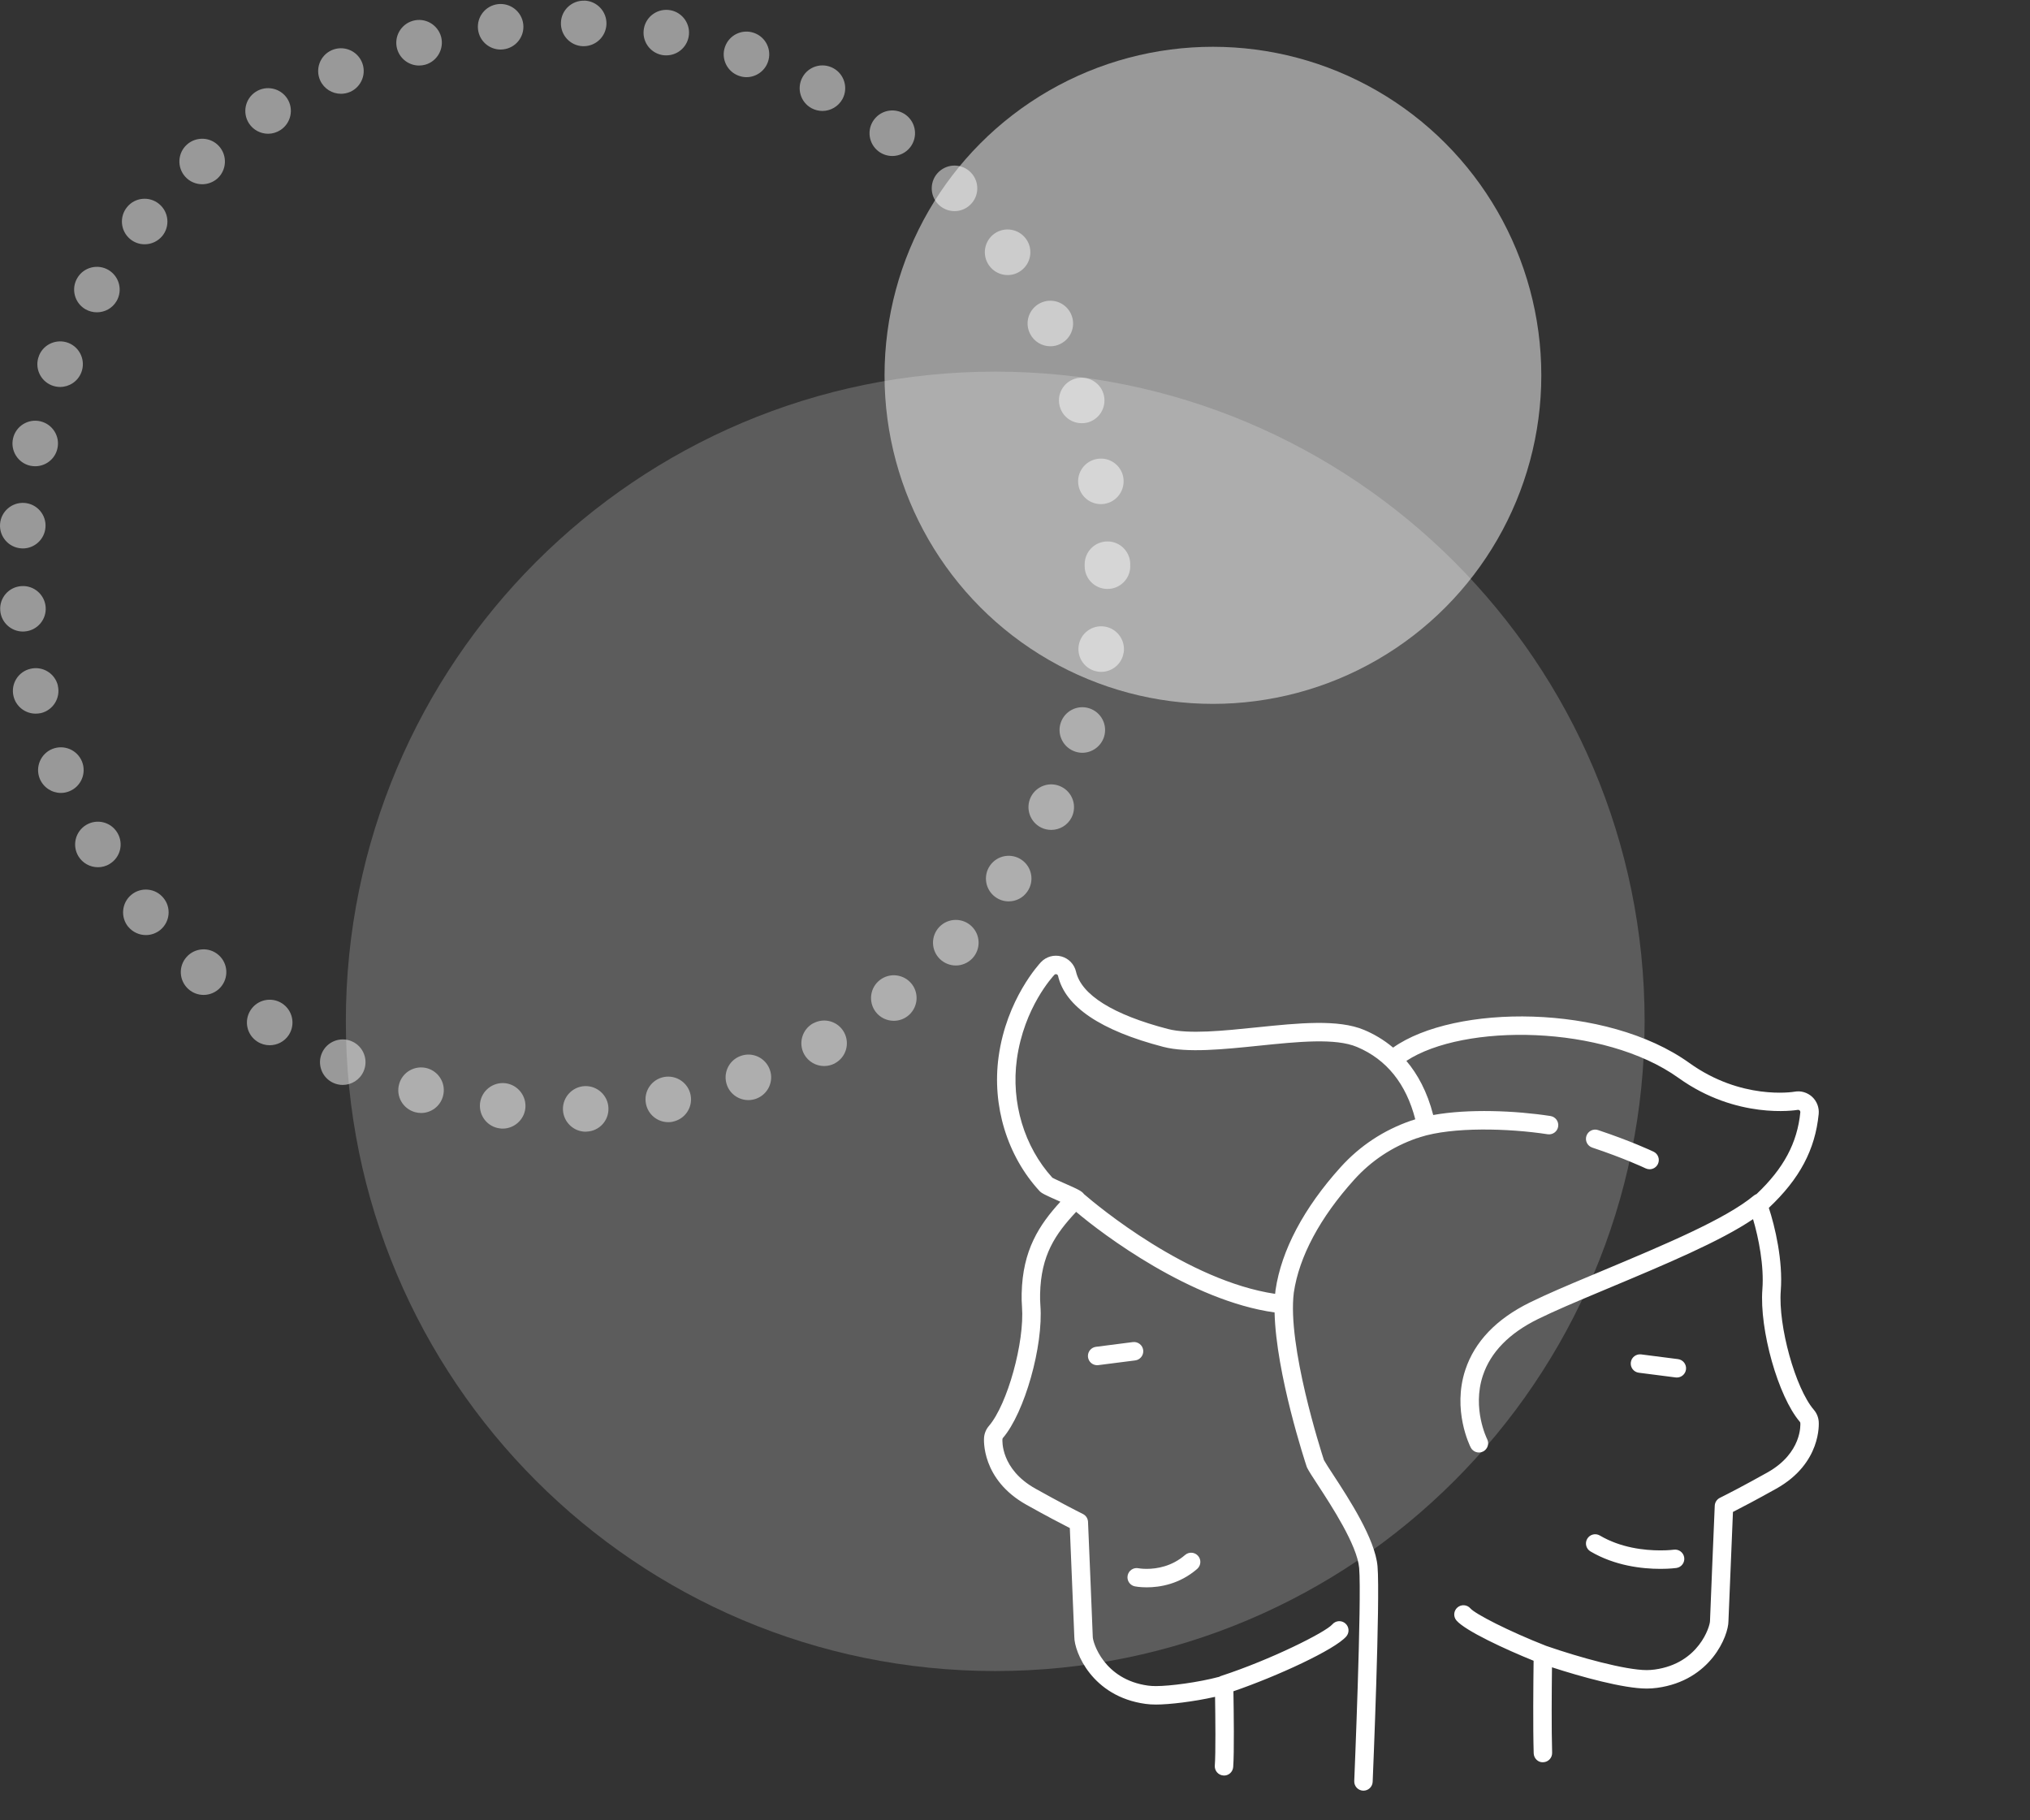 <?xml version="1.0" encoding="UTF-8"?>
<svg width="338px" height="303px" viewBox="0 0 338 303" version="1.1" xmlns="http://www.w3.org/2000/svg" xmlns:xlink="http://www.w3.org/1999/xlink">
    <rect x="0" y="0" width="338" height="303" fill="#333333" stroke="none"/>
    <title>illustration-compatibility-white</title>
    <g id="illustration-compatibility-white" stroke="none" stroke-width="1" fill="none" fill-rule="evenodd">
        <rect id="BG" fill="#E7E7E7" opacity="0" x="0" y="0" width="338" height="303"></rect>
        <g id="illustration-gemeaux" transform="translate(0, 0.1)" fill="#FFFFFF" fill-rule="nonzero">
            <g id="Group-6">
                <ellipse id="Oval" fill-opacity="0.5" cx="201.955" cy="62.383" rx="54.677" ry="54.694"></ellipse>
                <path d="M165.708,278.086 C105.993,278.086 57.583,229.661 57.583,169.927 C57.583,110.194 105.993,61.769 165.708,61.769 C225.425,61.769 273.834,110.194 273.834,169.927 C273.834,229.661 225.425,278.086 165.708,278.086 Z" id="Fill-1" opacity="0.2"></path>
                <g id="Group-5" opacity="0.502">
                    <path d="M97.042,7.59 C94.955,7.514 93.322,5.761 93.397,3.659 C93.458,1.572 95.227,-0.06 97.315,0.015 L97.315,0 C99.402,0.076 101.049,1.829 100.975,3.931 C100.897,5.972 99.219,7.59 97.178,7.59 L97.042,7.59 Z M79.592,4.793 C79.35,2.722 80.832,0.832 82.919,0.59 C84.99,0.348 86.88,1.845 87.122,3.916 C87.366,6.002 85.882,7.877 83.796,8.119 C83.646,8.134 83.493,8.149 83.357,8.149 C81.452,8.149 79.819,6.728 79.592,4.793 L79.592,4.793 Z M110.229,9.057 C108.171,8.664 106.826,6.683 107.218,4.627 C107.596,2.57 109.577,1.225 111.633,1.603 L111.648,1.603 C113.691,1.996 115.051,3.976 114.658,6.033 C114.31,7.862 112.722,9.117 110.938,9.117 C110.711,9.117 110.469,9.102 110.229,9.057 L110.229,9.057 Z M66.119,8.028 C65.561,6.002 66.756,3.916 68.765,3.357 C70.776,2.797 72.865,3.976 73.439,6.002 C73.982,8.013 72.804,10.115 70.793,10.674 C70.459,10.765 70.111,10.81 69.78,10.81 C68.115,10.81 66.588,9.707 66.119,8.028 L66.119,8.028 Z M123.021,12.519 C121.054,11.824 120.01,9.646 120.721,7.681 C121.417,5.715 123.579,4.672 125.56,5.383 C127.526,6.078 128.57,8.24 127.858,10.221 C127.314,11.763 125.847,12.746 124.29,12.746 C123.866,12.746 123.443,12.67 123.021,12.519 L123.021,12.519 Z M53.312,13.29 C52.451,11.385 53.296,9.132 55.202,8.27 C57.107,7.409 59.36,8.255 60.222,10.16 C61.085,12.065 60.237,14.318 58.332,15.18 C57.819,15.407 57.288,15.513 56.774,15.513 C55.323,15.513 53.947,14.681 53.312,13.29 L53.312,13.29 Z M135.131,17.917 L135.131,17.917 C133.288,16.919 132.606,14.621 133.606,12.776 C134.602,10.931 136.901,10.251 138.745,11.249 C140.575,12.232 141.271,14.545 140.273,16.39 C139.577,17.645 138.277,18.37 136.931,18.37 C136.326,18.37 135.706,18.219 135.131,17.917 L135.131,17.917 Z M41.457,20.442 C40.323,18.688 40.808,16.344 42.562,15.195 C44.315,14.046 46.673,14.545 47.823,16.299 C48.957,18.053 48.458,20.396 46.704,21.545 C46.069,21.954 45.358,22.165 44.649,22.165 C43.407,22.165 42.184,21.561 41.457,20.442 L41.457,20.442 Z M146.277,25.098 C144.612,23.828 144.28,21.455 145.55,19.792 C146.82,18.113 149.194,17.796 150.857,19.051 C152.521,20.321 152.853,22.694 151.583,24.373 C150.842,25.356 149.708,25.87 148.574,25.87 C147.773,25.87 146.958,25.613 146.277,25.098 L146.277,25.098 Z M30.843,29.317 C29.436,27.76 29.572,25.356 31.129,23.965 C32.687,22.574 35.091,22.694 36.482,24.252 C37.873,25.809 37.752,28.213 36.196,29.619 C35.469,30.254 34.563,30.572 33.669,30.572 C32.626,30.572 31.583,30.148 30.843,29.317 L30.843,29.317 Z M156.21,33.898 C154.743,32.386 154.789,29.982 156.287,28.531 C157.799,27.079 160.188,27.109 161.654,28.621 C163.105,30.118 163.075,32.522 161.563,33.974 C160.823,34.699 159.869,35.047 158.933,35.047 C157.934,35.047 156.951,34.654 156.21,33.898 L156.21,33.898 Z M21.678,39.704 C20.061,38.373 19.834,35.985 21.164,34.367 C22.48,32.749 24.869,32.522 26.487,33.853 C28.105,35.183 28.347,37.572 27.016,39.19 C26.26,40.097 25.173,40.566 24.083,40.566 C23.236,40.566 22.389,40.294 21.678,39.704 L21.678,39.704 Z M164.678,44.089 L164.678,44.089 C163.47,42.38 163.861,40.022 165.57,38.797 C167.279,37.587 169.653,37.995 170.862,39.704 C172.072,41.413 171.665,43.771 169.97,44.981 C169.305,45.465 168.534,45.691 167.778,45.691 C166.583,45.691 165.42,45.132 164.678,44.089 L164.678,44.089 Z M14.21,51.376 C12.394,50.303 11.804,47.974 12.878,46.175 C13.937,44.376 16.265,43.786 18.065,44.845 C19.864,45.918 20.469,48.247 19.395,50.046 C18.686,51.24 17.431,51.89 16.129,51.89 C15.48,51.89 14.814,51.724 14.21,51.376 L14.21,51.376 Z M171.497,55.443 C170.56,53.584 171.316,51.301 173.191,50.363 C175.067,49.426 177.336,50.182 178.273,52.057 C179.209,53.932 178.453,56.215 176.58,57.137 C176.034,57.424 175.459,57.545 174.885,57.545 C173.495,57.545 172.164,56.774 171.497,55.443 L171.497,55.443 Z M8.6,64.047 C6.65,63.26 5.712,61.053 6.497,59.118 L6.497,59.102 C7.268,57.167 9.476,56.23 11.426,57.001 C13.362,57.787 14.299,59.994 13.528,61.93 C12.939,63.411 11.517,64.319 10.005,64.319 C9.536,64.319 9.068,64.228 8.6,64.047 L8.6,64.047 Z M176.502,67.721 C175.852,65.725 176.958,63.593 178.952,62.958 C180.948,62.323 183.08,63.427 183.715,65.407 C184.35,67.403 183.262,69.535 181.266,70.185 C180.872,70.306 180.494,70.351 180.103,70.351 C178.498,70.351 177.018,69.338 176.502,67.721 L176.502,67.721 Z M5.017,77.427 C2.974,76.959 1.704,74.917 2.174,72.876 C2.641,70.835 4.682,69.565 6.71,70.034 C8.75,70.503 10.035,72.544 9.553,74.585 C9.158,76.339 7.586,77.518 5.862,77.518 C5.59,77.518 5.302,77.488 5.017,77.427 L5.017,77.427 Z M179.557,80.618 C179.226,78.546 180.646,76.611 182.717,76.293 C184.774,75.961 186.726,77.367 187.042,79.438 C187.359,81.51 185.953,83.46 183.883,83.778 C183.685,83.808 183.488,83.823 183.292,83.823 C181.462,83.823 179.846,82.492 179.557,80.618 L179.557,80.618 Z M3.518,91.186 C1.431,91.035 -0.141,89.221 0.01,87.134 C0.163,85.048 1.976,83.475 4.078,83.626 C6.164,83.778 7.737,85.607 7.571,87.694 C7.419,89.689 5.756,91.201 3.79,91.201 C3.7,91.201 3.609,91.201 3.518,91.186 L3.518,91.186 Z M180.602,94.165 L180.602,94.165 L180.602,94.029 L180.602,93.832 C180.602,91.746 182.294,90.037 184.382,90.037 C186.469,90.022 188.176,91.715 188.191,93.817 C188.191,93.877 188.191,93.938 188.176,93.983 C188.191,94.044 188.191,94.104 188.191,94.165 C188.191,96.251 186.497,97.945 184.396,97.945 C182.294,97.945 180.602,96.251 180.602,94.165 L180.602,94.165 Z M0.042,101.543 C-0.126,99.457 1.431,97.627 3.533,97.476 C5.62,97.31 7.434,98.867 7.602,100.953 C7.767,103.04 6.195,104.869 4.108,105.021 C4.017,105.036 3.911,105.036 3.822,105.036 C1.855,105.036 0.192,103.524 0.042,101.543 L0.042,101.543 Z M182.778,111.703 C180.706,111.386 179.286,109.451 179.604,107.379 C179.921,105.308 181.855,103.887 183.927,104.204 C185.983,104.522 187.406,106.457 187.104,108.528 L187.087,108.528 C186.815,110.403 185.197,111.749 183.352,111.749 C183.156,111.749 182.974,111.734 182.778,111.703 L182.778,111.703 Z M2.249,115.786 L2.249,115.786 C1.764,113.745 3.034,111.703 5.077,111.235 C7.117,110.751 9.158,112.006 9.642,114.047 L9.627,114.047 C10.112,116.088 8.841,118.129 6.815,118.613 C6.512,118.674 6.225,118.704 5.937,118.704 C4.214,118.704 2.656,117.524 2.249,115.786 L2.249,115.786 Z M179.073,125.039 C177.079,124.404 175.958,122.272 176.593,120.291 C177.228,118.28 179.36,117.177 181.358,117.812 C183.352,118.447 184.458,120.579 183.823,122.574 C183.307,124.177 181.811,125.22 180.207,125.22 C179.829,125.22 179.451,125.16 179.073,125.039 L179.073,125.039 Z M6.618,129.529 C5.833,127.594 6.769,125.371 8.705,124.585 C10.655,123.799 12.863,124.736 13.651,126.672 C14.435,128.622 13.498,130.83 11.564,131.616 C11.094,131.812 10.61,131.903 10.141,131.903 C8.644,131.903 7.224,130.996 6.618,129.529 L6.618,129.529 Z M173.342,137.664 C171.469,136.726 170.713,134.458 171.633,132.584 C172.571,130.709 174.839,129.938 176.714,130.875 C178.591,131.797 179.36,134.065 178.438,135.955 C177.774,137.286 176.427,138.057 175.036,138.057 C174.461,138.057 173.887,137.936 173.342,137.664 L173.342,137.664 Z M13.044,142.426 L13.044,142.426 C11.971,140.627 12.56,138.299 14.36,137.225 C16.161,136.152 18.473,136.741 19.546,138.541 C20.62,140.34 20.045,142.653 18.247,143.727 C17.641,144.105 16.961,144.271 16.31,144.271 C15.01,144.271 13.755,143.606 13.044,142.426 L13.044,142.426 Z M165.767,149.26 C164.058,148.051 163.65,145.692 164.844,143.984 C166.055,142.26 168.428,141.852 170.137,143.061 C171.847,144.271 172.253,146.63 171.044,148.338 C170.318,149.396 169.14,149.956 167.945,149.956 C167.189,149.956 166.433,149.729 165.767,149.26 L165.767,149.26 Z M21.361,154.189 L21.361,154.205 C20.03,152.587 20.259,150.198 21.86,148.867 C23.479,147.522 25.868,147.748 27.199,149.366 C28.543,150.969 28.317,153.358 26.699,154.703 C25.989,155.278 25.141,155.565 24.296,155.565 C23.191,155.565 22.117,155.097 21.361,154.189 L21.361,154.189 Z M156.512,159.572 C155,158.105 154.955,155.716 156.408,154.205 C157.86,152.693 160.264,152.647 161.776,154.099 C163.288,155.55 163.332,157.954 161.88,159.466 C161.124,160.237 160.142,160.63 159.144,160.63 C158.191,160.63 157.253,160.267 156.512,159.572 L156.512,159.572 Z M31.371,164.561 C29.814,163.17 29.662,160.782 31.069,159.209 C32.46,157.652 34.849,157.501 36.421,158.907 C37.979,160.298 38.115,162.687 36.724,164.259 C35.983,165.091 34.941,165.529 33.896,165.529 C33.004,165.529 32.097,165.212 31.371,164.561 L31.371,164.561 Z M145.807,168.356 C144.537,166.678 144.854,164.304 146.519,163.034 C148.181,161.764 150.556,162.082 151.84,163.745 C153.11,165.408 152.778,167.782 151.129,169.052 C150.435,169.581 149.632,169.838 148.816,169.838 C147.682,169.838 146.548,169.324 145.807,168.356 L145.807,168.356 Z M42.848,173.301 C41.079,172.167 40.58,169.808 41.729,168.054 C42.863,166.3 45.208,165.801 46.961,166.935 C48.715,168.069 49.229,170.413 48.095,172.182 C47.369,173.301 46.144,173.905 44.904,173.905 C44.194,173.905 43.483,173.709 42.848,173.301 L42.848,173.301 Z M133.891,175.402 C132.893,173.558 133.559,171.259 135.404,170.246 L135.404,170.262 C137.248,169.248 139.547,169.929 140.545,171.758 C141.544,173.603 140.877,175.901 139.033,176.899 L139.033,176.914 C138.46,177.217 137.838,177.368 137.218,177.368 C135.887,177.368 134.587,176.657 133.891,175.402 L133.891,175.402 Z M55.519,180.18 C53.614,179.333 52.752,177.08 53.614,175.175 C54.461,173.27 56.714,172.408 58.619,173.27 C60.526,174.117 61.386,176.37 60.526,178.275 C59.904,179.681 58.513,180.513 57.063,180.513 C56.549,180.513 56.018,180.407 55.519,180.18 L55.519,180.18 Z M121.039,180.543 C120.328,178.562 121.356,176.385 123.322,175.689 C125.289,174.964 127.465,175.992 128.176,177.972 C128.888,179.938 127.858,182.1 125.892,182.811 C125.469,182.962 125.032,183.038 124.607,183.038 C123.05,183.038 121.598,182.085 121.039,180.543 L121.039,180.543 Z M69.113,185.048 C67.087,184.489 65.892,182.418 66.452,180.392 C66.996,178.366 69.084,177.186 71.111,177.731 C73.122,178.29 74.316,180.361 73.757,182.387 C73.302,184.081 71.774,185.185 70.111,185.185 C69.78,185.185 69.446,185.139 69.113,185.048 L69.113,185.048 Z M107.551,183.642 C107.144,181.586 108.488,179.59 110.546,179.197 C112.601,178.804 114.597,180.15 114.99,182.206 C115.383,184.262 114.038,186.243 111.981,186.636 L111.981,186.651 C111.741,186.696 111.499,186.712 111.27,186.712 C109.486,186.712 107.9,185.457 107.551,183.642 L107.551,183.642 Z M83.268,187.755 C81.195,187.528 79.698,185.653 79.926,183.567 C80.167,181.495 82.042,179.999 84.128,180.225 C86.2,180.467 87.697,182.342 87.47,184.429 C87.243,186.349 85.596,187.785 83.69,187.785 C83.554,187.785 83.418,187.785 83.268,187.755 L83.268,187.755 Z M93.732,184.655 C93.656,182.554 95.288,180.8 97.376,180.709 C99.462,180.634 101.23,182.266 101.306,184.353 C101.396,186.455 99.763,188.208 97.677,188.284 C97.616,188.299 97.572,188.299 97.525,188.299 C95.499,188.299 93.821,186.696 93.732,184.655 L93.732,184.655 Z" id="Fill-3"></path>
                </g>
            </g>
            <g id="Signe/trait/gemeaux" transform="translate(163.834, 159)">
                <path d="M110.826,35.551 C110.606,35.551 110.382,35.503 110.169,35.403 C109.811,35.232 106.516,33.691 101.28,31.943 C100.476,31.676 100.041,30.805 100.309,29.999 C100.578,29.195 101.446,28.759 102.252,29.028 C107.659,30.832 111.109,32.446 111.484,32.624 C112.251,32.988 112.578,33.905 112.214,34.672 C111.952,35.226 111.401,35.551 110.826,35.551 L110.826,35.551 Z M18.843,68.172 C18.081,68.172 17.421,67.605 17.322,66.829 C17.313,66.764 17.309,66.699 17.309,66.634 C17.308,65.871 17.874,65.209 18.649,65.11 L24.792,64.323 C25.628,64.222 26.403,64.812 26.51,65.653 C26.519,65.719 26.523,65.784 26.523,65.849 C26.524,66.612 25.958,67.273 25.182,67.374 L19.039,68.159 C18.974,68.168 18.907,68.172 18.843,68.172 L18.843,68.172 Z M115.367,70.221 C115.303,70.221 115.237,70.217 115.171,70.209 L109.028,69.423 C108.187,69.314 107.592,68.545 107.7,67.702 C107.807,66.861 108.573,66.272 109.419,66.372 L115.561,67.159 C116.401,67.267 116.996,68.037 116.889,68.879 C116.789,69.655 116.129,70.221 115.367,70.221 L115.367,70.221 Z M112.632,102.075 C109.567,102.075 105.059,101.572 100.987,99.174 C100.256,98.744 100.013,97.801 100.443,97.07 C100.874,96.339 101.814,96.094 102.545,96.524 C106.021,98.572 109.949,99.001 112.632,99.001 C113.989,99.001 114.848,98.886 114.858,98.884 C115.699,98.767 116.474,99.352 116.593,100.19 C116.713,101.029 116.131,101.807 115.293,101.927 C115.251,101.933 114.246,102.075 112.632,102.075 L112.632,102.075 Z M27.091,105.15 C25.905,105.15 25.142,104.992 25.11,104.985 C24.387,104.831 23.892,104.193 23.892,103.481 C23.892,103.377 23.902,103.269 23.925,103.163 C24.1,102.336 24.908,101.801 25.738,101.975 C25.761,101.979 26.275,102.075 27.091,102.075 C28.788,102.075 31.275,101.674 33.488,99.761 C34.128,99.206 35.098,99.277 35.653,99.918 C35.904,100.21 36.028,100.568 36.027,100.925 C36.027,101.356 35.846,101.783 35.496,102.087 C32.568,104.618 29.309,105.15 27.091,105.15 L27.091,105.15 Z M16.658,39.694 C18.903,41.637 33.861,54.106 48.477,56.295 C48.497,56.087 48.519,55.882 48.545,55.682 C48.547,55.669 48.548,55.655 48.55,55.641 C49.521,49.046 53.263,41.981 59.374,35.213 C62.589,31.651 66.541,29.041 71.119,27.458 C71.196,27.431 71.274,27.411 71.354,27.396 C71.406,27.374 71.541,27.327 71.595,27.308 C71.668,27.286 71.74,27.261 71.814,27.238 C70.291,21.316 67.033,17.268 62.115,15.194 C58.516,13.676 52.307,14.312 45.732,14.988 C39.881,15.59 33.831,16.212 29.856,15.175 C19.411,12.456 13.515,8.478 12.334,3.353 C12.304,3.224 12.207,3.122 12.079,3.087 C11.95,3.051 11.814,3.088 11.724,3.183 C11.518,3.4 6.665,8.586 5.476,17.249 C4.49,24.439 6.699,31.794 11.388,36.959 C11.791,37.188 13.054,37.743 13.83,38.084 C15.416,38.782 16.298,39.169 16.658,39.694 L16.658,39.694 Z M63.186,139 C63.165,139 63.142,139 63.121,139 C62.273,138.963 61.616,138.247 61.651,137.399 C61.664,137.096 62.916,107.072 62.469,101.921 C62.138,98.128 57.857,91.578 55.558,88.058 C54.712,86.765 54.1,85.829 53.813,85.255 C53.78,85.19 53.753,85.123 53.73,85.054 C53.497,84.352 48.631,69.614 48.386,59.388 C34.439,57.439 19.744,46.38 15.347,42.641 C11.88,46.354 9.49,49.825 9.345,56.31 C9.329,56.965 9.346,57.604 9.392,58.206 C9.91,64.94 6.765,76.079 3.159,80.278 C3.109,80.337 3.08,80.407 3.074,80.483 C3.058,80.684 2.754,85.468 8.57,88.722 C12.511,90.925 15.215,92.311 16.475,92.94 C16.976,93.19 17.301,93.692 17.325,94.25 C17.404,96.137 18.103,112.703 18.115,113.403 C18.115,114.279 19.942,120.503 27.317,121.51 C27.701,121.563 28.148,121.59 28.649,121.59 C30.978,121.59 35.701,120.972 39.171,120.045 C39.273,119.983 39.384,119.931 39.501,119.893 C47.725,117.207 56.85,112.646 58.004,111.315 C58.559,110.671 59.53,110.602 60.17,111.159 C60.811,111.715 60.88,112.686 60.324,113.327 C58.416,115.532 48.803,119.959 41.533,122.453 C41.591,125.787 41.68,132.669 41.496,135.059 C41.431,135.906 40.703,136.556 39.848,136.473 C39.002,136.408 38.369,135.67 38.434,134.823 C38.593,132.748 38.528,126.725 38.477,123.381 C34.933,124.183 30.847,124.664 28.649,124.664 C27.999,124.664 27.427,124.628 26.899,124.554 C17.963,123.337 15.044,115.866 15.044,113.429 C15.037,113.002 14.657,103.889 14.294,95.282 C12.815,94.53 10.366,93.248 7.071,91.406 C-0.471,87.186 -0.01,80.511 0.012,80.229 C0.073,79.501 0.356,78.825 0.832,78.273 C3.903,74.694 6.781,64.315 6.33,58.443 C6.276,57.739 6.257,56.998 6.275,56.24 C6.436,49.004 9.185,44.83 12.724,40.956 C12.679,40.936 12.636,40.917 12.593,40.898 C10.055,39.781 9.584,39.537 9.234,39.157 C3.86,33.318 1.317,24.973 2.435,16.83 C3.755,7.195 9.266,1.308 9.499,1.063 C10.371,0.148 11.668,-0.21 12.89,0.122 C14.108,0.456 15.042,1.428 15.326,2.661 C16.217,6.528 21.509,9.826 30.629,12.2 C34.068,13.097 39.837,12.504 45.418,11.929 C52.395,11.211 58.985,10.536 63.308,12.361 C64.828,13.002 66.503,13.936 68.12,15.3 C78.341,8.064 103.602,7.927 117.456,17.862 C126.074,24.045 134.606,22.701 134.965,22.639 C135.986,22.441 137.093,22.758 137.89,23.492 C138.68,24.22 139.087,25.291 138.982,26.36 C138.394,32.288 135.822,37.14 130.679,41.976 C131.688,45.032 133.055,50.741 132.669,55.757 C132.218,61.629 135.097,72.008 138.17,75.589 C138.644,76.139 138.927,76.817 138.987,77.544 C139.01,77.822 139.483,84.493 131.929,88.72 C128.622,90.569 126.179,91.848 124.706,92.599 C124.343,101.204 123.964,110.326 123.956,110.787 C123.956,113.197 121.037,120.662 112.097,121.881 C111.516,121.96 110.93,122.001 110.353,122.002 C106.471,122.002 99.337,120.013 94.574,118.463 C94.527,122.422 94.483,128.773 94.599,132.685 C94.625,133.533 93.957,134.242 93.11,134.267 C92.27,134.333 91.555,133.625 91.529,132.777 C91.4,128.44 91.467,121.188 91.515,117.373 C86.831,115.479 80.177,112.408 78.675,110.674 C78.119,110.034 78.188,109.061 78.829,108.506 C79.47,107.95 80.439,108.017 80.995,108.66 C81.798,109.585 87.353,112.445 93.597,114.893 C99.195,116.838 106.815,118.927 110.35,118.927 C110.786,118.926 111.236,118.896 111.682,118.834 C119.058,117.829 120.885,111.612 120.885,110.762 C120.896,110.021 121.596,93.454 121.676,91.567 C121.699,91.008 122.025,90.506 122.524,90.256 C123.778,89.63 126.473,88.251 130.43,86.036 C136.245,82.783 135.941,78 135.926,77.798 C135.92,77.72 135.89,77.65 135.843,77.594 C132.235,73.392 129.089,62.253 129.607,55.52 C129.905,51.648 128.981,46.971 128.053,43.858 C122.554,47.571 113.509,51.363 104.002,55.347 L102.053,56.165 C98.421,57.691 95.043,59.11 92.216,60.504 C87.434,62.858 84.357,66.019 83.068,69.894 C81.24,75.394 83.751,80.418 83.777,80.469 C84.163,81.225 83.863,82.151 83.108,82.538 C82.353,82.922 81.429,82.625 81.042,81.867 C80.914,81.616 77.924,75.632 80.154,68.923 C81.712,64.239 85.313,60.478 90.859,57.745 C93.769,56.311 97.189,54.874 100.809,53.354 L102.817,52.513 C113.428,48.063 123.453,43.861 128.175,39.945 C128.314,39.829 128.469,39.742 128.631,39.684 C133.158,35.407 135.418,31.169 135.926,26.056 C135.937,25.942 135.895,25.832 135.81,25.754 C135.727,25.677 135.622,25.644 135.513,25.664 C135.064,25.74 125.311,27.28 115.667,20.361 C103.166,11.396 79.828,11.265 70.331,17.511 C72.183,19.699 73.801,22.623 74.8,26.521 C80.649,25.468 88.431,25.779 94.322,26.688 C95.16,26.817 95.735,27.602 95.605,28.441 C95.476,29.28 94.691,29.848 93.854,29.725 C87.406,28.732 78.03,28.461 72.618,30.208 C72.426,30.289 72.229,30.353 72.027,30.397 C67.984,31.813 64.495,34.126 61.653,37.275 C55.953,43.588 52.473,50.092 51.59,56.083 C50.481,64.9 56.094,82.398 56.607,83.969 C56.852,84.423 57.445,85.333 58.127,86.375 C60.747,90.384 65.131,97.093 65.528,101.654 C65.992,107.001 64.772,136.283 64.719,137.527 C64.685,138.353 64.004,139 63.186,139 L63.186,139 Z" id="Fill-1"></path>
            </g>
        </g>
    </g>
</svg>